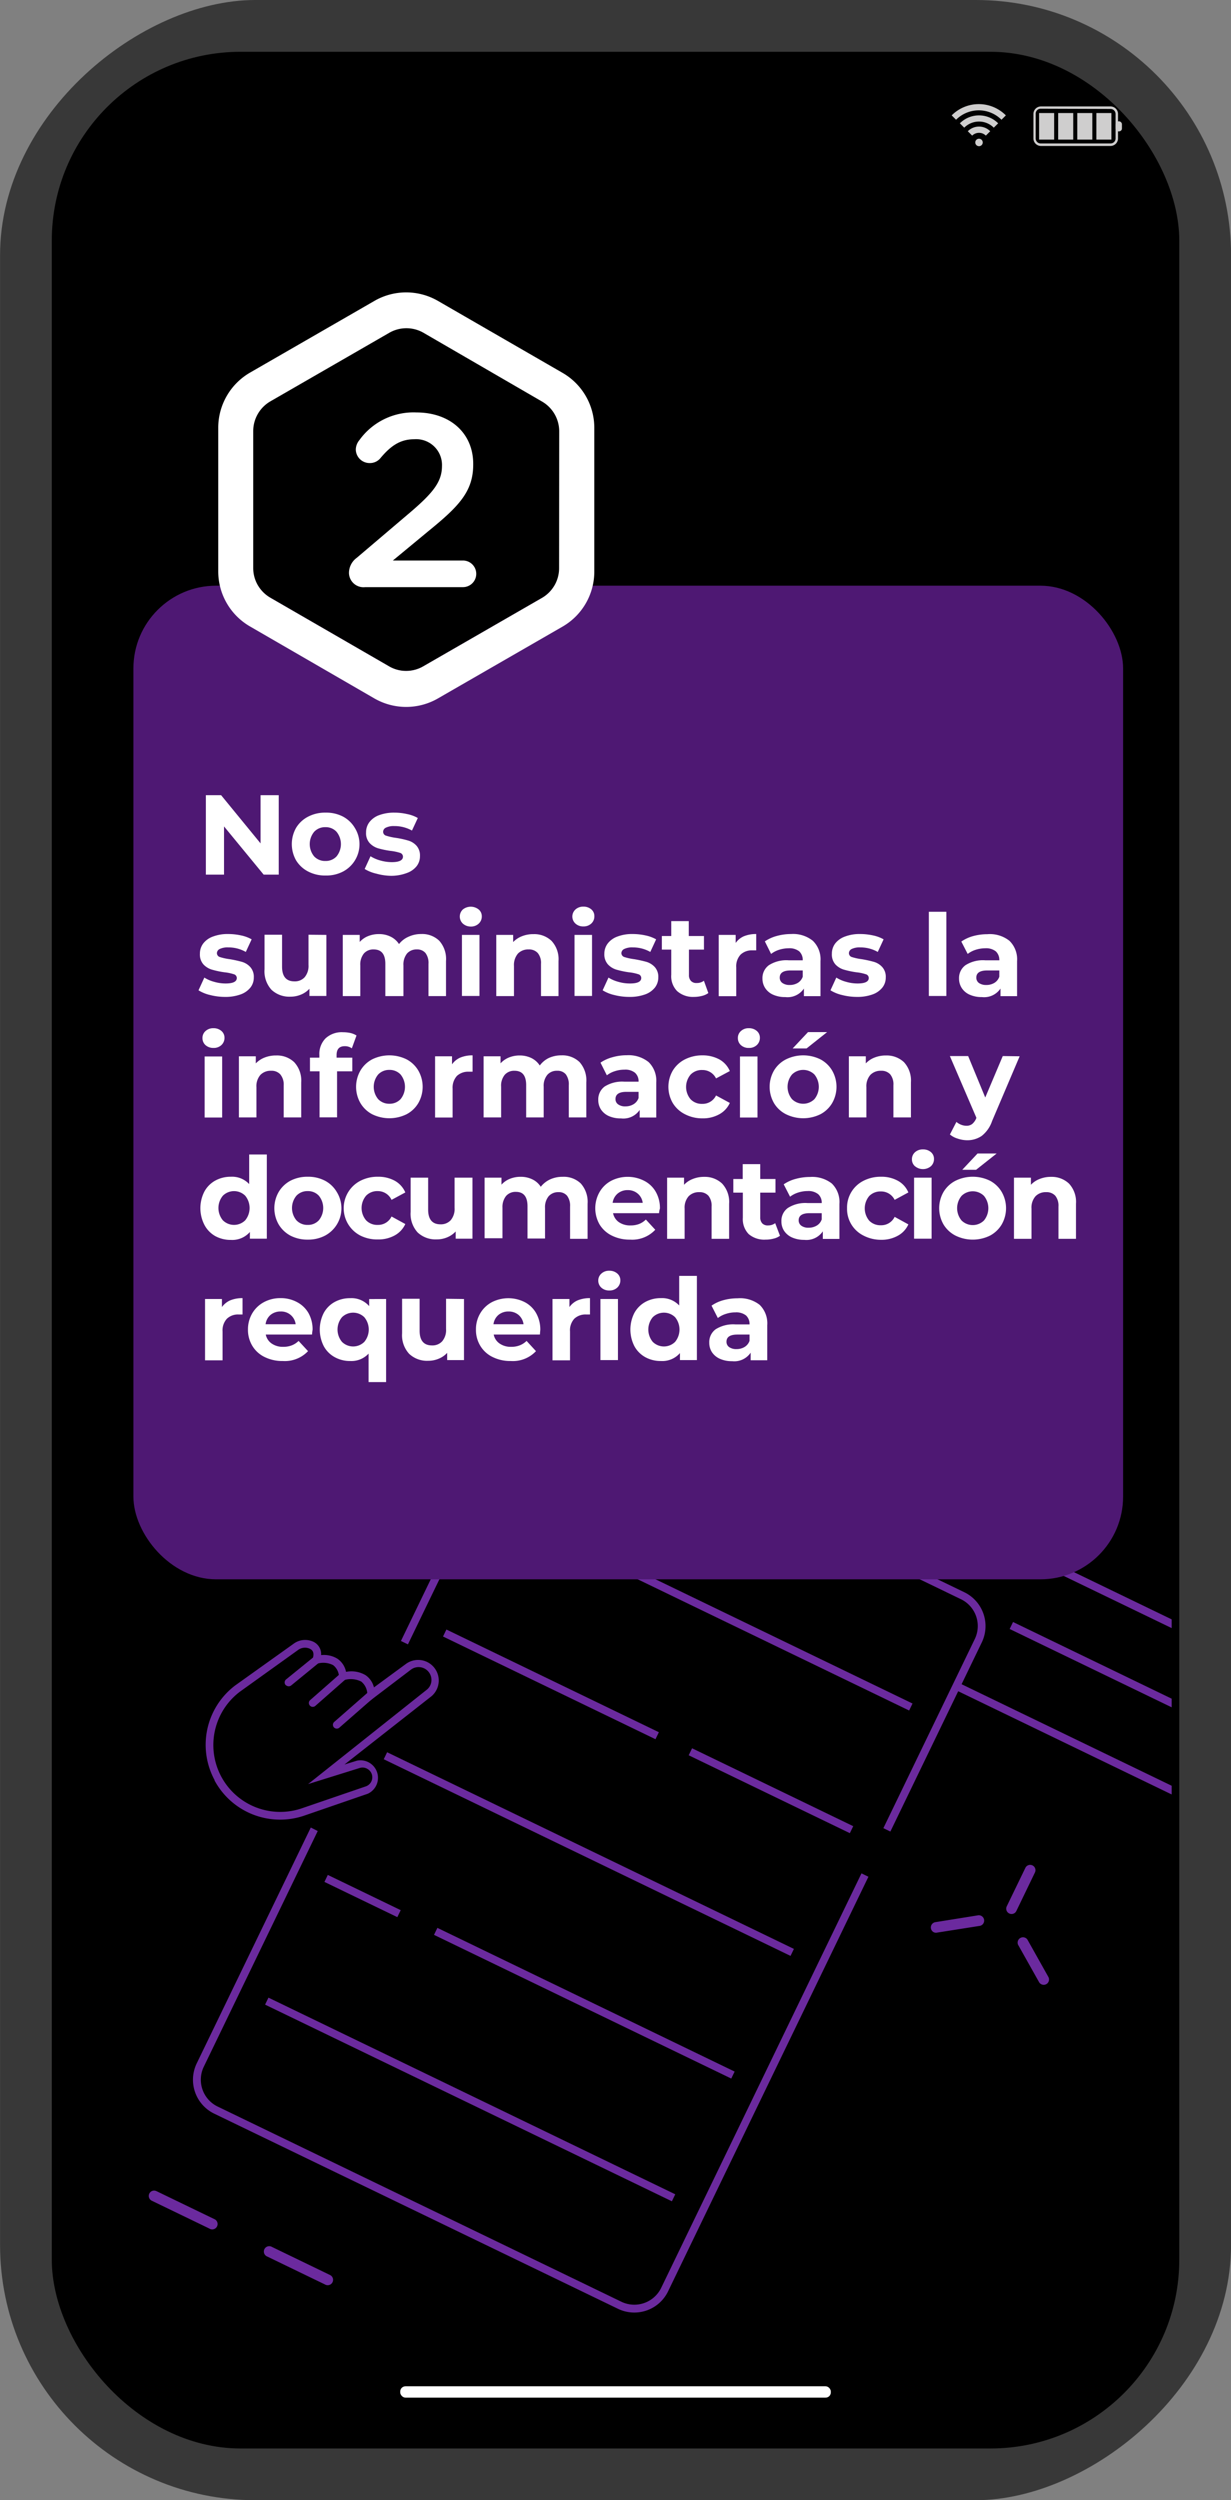<svg id="Arte" xmlns="http://www.w3.org/2000/svg" xmlns:xlink="http://www.w3.org/1999/xlink" viewBox="0 0 210.84 428.21"><rect x="0" y="0" width="210.84" height="428.21" fill="#808080" stroke="none"/><defs><style>.cls-1{fill:none;}.cls-2{fill:#383838;}.cls-3{opacity:0.9;}.cls-4{fill:#e5e4e4;}.cls-5{fill:#fff;}.cls-6{clip-path:url(#clip-path);}.cls-7{fill:#6b2a9e;}.cls-8{fill:#4e1873;}</style><clipPath id="clip-path"><rect class="cls-1" x="22.11" y="199.93" width="178.57" height="199.95"/></clipPath></defs><rect class="cls-2" x="-108.68" y="108.68" width="428.21" height="210.84" rx="43.73" transform="translate(319.53 108.68) rotate(90)"/><rect x="8.87" y="8.87" width="193.11" height="410.48" rx="32.33"/><g class="cls-3"><path class="cls-4" d="M190.2,25H178.25A1.29,1.29,0,0,1,177,23.75V19.52a1.29,1.29,0,0,1,1.29-1.29H190.2a1.29,1.29,0,0,1,1.29,1.29v4.23A1.29,1.29,0,0,1,190.2,25Zm-11.95-6.38a.85.85,0,0,0-.86.86v4.23a.85.85,0,0,0,.86.86H190.2a.86.86,0,0,0,.87-.86V19.52a.86.86,0,0,0-.87-.86Z"/><rect class="cls-4" x="191.09" y="20.78" width="1.07" height="1.72" rx="0.49"/><polygon class="cls-4" points="183.82 19.36 182.18 19.36 181.24 19.36 181.24 23.91 182.18 23.91 183.82 23.91 183.82 19.36"/><rect class="cls-4" x="177.97" y="19.36" width="2.58" height="4.55"/><polygon class="cls-4" points="190.36 19.36 189.31 19.36 187.78 19.36 187.78 23.91 189.31 23.91 190.36 23.91 190.36 19.36"/><polygon class="cls-4" points="187.09 19.36 186.93 19.36 186.03 19.36 184.51 19.36 184.51 23.91 186.03 23.91 186.93 23.91 187.09 23.91 187.09 19.36"/></g><g class="cls-3"><path class="cls-4" d="M168.32,24.4a.64.64,0,1,1-.64-.64A.64.64,0,0,1,168.32,24.4Z"/><path class="cls-4" d="M165.76,22.48l.75.75a1.66,1.66,0,0,1,1.17-.48,1.64,1.64,0,0,1,1.17.48l.75-.75a2.7,2.7,0,0,0-3.84,0Z"/><path class="cls-4" d="M164.4,21.12l.75.75a3.57,3.57,0,0,1,5.06,0l.75-.75a4.64,4.64,0,0,0-6.56,0Z"/><path class="cls-4" d="M167.68,17.83A6.55,6.55,0,0,0,163,19.76l.75.75a5.5,5.5,0,0,1,7.78,0l.75-.75A6.55,6.55,0,0,0,167.68,17.83Z"/></g><rect class="cls-5" x="68.55" y="408.7" width="73.75" height="1.94" rx="0.89"/><g class="cls-6"><path class="cls-7" d="M178.35,339.84a.87.87,0,0,1-.39-.37l-3.59-6.39a.92.92,0,0,1,1.6-.89l3.58,6.38a.91.91,0,0,1-1.2,1.27Z"/><path class="cls-7" d="M172.86,327.72a.91.91,0,0,1-.43-1.22l3.19-6.59a.91.91,0,1,1,1.64.79l-3.18,6.59A.91.91,0,0,1,172.86,327.72Z"/><path class="cls-7" d="M159.94,330.94a.92.92,0,0,1,.25-1.73l7.23-1.16a.92.92,0,1,1,.29,1.81L160.48,331A.9.9,0,0,1,159.94,330.94Z"/><path class="cls-7" d="M55.66,391.26l-9.88-4.78a.92.92,0,1,1,.8-1.65l9.88,4.78a.92.92,0,1,1-.8,1.65ZM35.89,381.7,26,376.92a.91.91,0,0,1,.79-1.65l9.89,4.78a.92.92,0,1,1-.8,1.65Z"/><path class="cls-7" d="M163,289.12l52.12,25.2A5.11,5.11,0,0,0,222,312l7.32-15.14a5.11,5.11,0,0,0-2.37-6.81l-69.84-33.76a5.1,5.1,0,0,0-6.81,2.37l-2.87,5.94,1.2.58,2.87-5.94a3.77,3.77,0,0,1,5-1.75l69.84,33.76a3.77,3.77,0,0,1,1.75,5l-7.32,15.14a3.77,3.77,0,0,1-5,1.75l-52.12-25.19Z"/><path class="cls-7" d="M68.67,281.05l1.2.58,18.75-38.79a5.1,5.1,0,0,1,6.81-2.37l69.16,33.43a5.1,5.1,0,0,1,2.37,6.81l-15.66,32.4,1.2.58,15.66-32.4a6.44,6.44,0,0,0-3-8.59L96,239.27a6.43,6.43,0,0,0-8.59,3Z"/><path class="cls-7" d="M36.68,362l69.17,33.43a6.42,6.42,0,0,0,8.58-3l34.31-71-1.19-.58-34.31,71a5.11,5.11,0,0,1-6.81,2.37L37.26,360.78A5.11,5.11,0,0,1,34.89,354l19.53-40.4L53.23,313l-19.54,40.4A6.45,6.45,0,0,0,36.68,362Z"/><rect class="cls-7" x="120.5" y="236.83" width="1.33" height="77.39" transform="translate(-179.63 264.69) rotate(-64.2)"/><rect class="cls-7" x="93.7" y="268.28" width="1.33" height="40.42" transform="translate(-206.44 247.88) rotate(-64.2)"/><rect class="cls-7" x="131.38" y="291.38" width="1.33" height="30.66" transform="translate(-201.56 292.09) rotate(-64.2)"/><rect class="cls-7" x="100.18" y="278.86" width="1.33" height="77.39" transform="translate(-228.94 270.13) rotate(-64.2)"/><rect class="cls-7" x="61.43" y="317.81" width="1.33" height="13.87" transform="translate(-257.3 239.3) rotate(-64.2)"/><rect class="cls-7" x="99.41" y="314.83" width="1.33" height="56.55" transform="translate(-252.38 283.86) rotate(-64.2)"/><rect class="cls-7" x="79.86" y="320.89" width="1.33" height="77.39" transform="translate(-278.26 275.57) rotate(-64.2)"/><rect class="cls-7" x="191.54" y="266.49" width="1.33" height="42.18" transform="translate(-150.36 335.46) rotate(-64.2)"/><path class="cls-7" d="M36.76,304.89a12.74,12.74,0,0,1,3.53-16.23l10-7.14a3.34,3.34,0,0,1,3.19-.42A2.34,2.34,0,0,1,55,283.47a4.42,4.42,0,0,1,2.78.61,3.56,3.56,0,0,1,1.49,2.26,4.75,4.75,0,0,1,3.35.57A3.57,3.57,0,0,1,64.05,289L69.5,285a3.53,3.53,0,0,1,4.42,5.5L59,302.21l2.13-.66A3,3,0,0,1,63,307.21L52,311a12.76,12.76,0,0,1-15.27-6.09Zm24.79-2.07-8.78,2.74,20.31-16.15a2.13,2.13,0,0,0,.81-1.51A2.2,2.2,0,0,0,70.33,286L63,291.57l-.09-1.27A2.84,2.84,0,0,0,61.87,288a4,4,0,0,0-2.94-.25l-.78.25-.09-.81a2.61,2.61,0,0,0-1-2,3.69,3.69,0,0,0-2.67-.27l-1.19.35.36-1.18c.36-1.18-.11-1.55-.61-1.76a2,2,0,0,0-1.91.27l-9.94,7.13a11.45,11.45,0,0,0,10.53,20l11-3.77A1.65,1.65,0,0,0,63,303l-.19-.11A1.63,1.63,0,0,0,61.55,302.82Z"/><path class="cls-7" d="M57.4,296a.66.66,0,0,0,.72-.1l5.9-5.16a.67.67,0,1,0-.87-1l-5.9,5.17a.66.66,0,0,0-.06.94A.83.83,0,0,0,57.4,296Z"/><path class="cls-7" d="M53.28,292.27a.68.68,0,0,0,.73-.1l5.15-4.53a.66.66,0,0,0-.87-1l-5.16,4.53a.66.66,0,0,0-.06.94A.65.65,0,0,0,53.28,292.27Z"/><path class="cls-7" d="M49.17,288.75a.68.68,0,0,0,.71-.09l4.72-3.86a.67.67,0,0,0,.09-.94.65.65,0,0,0-.93-.09L49,287.63a.67.67,0,0,0-.1.94A1,1,0,0,0,49.17,288.75Z"/></g><rect class="cls-8" x="22.85" y="100.31" width="169.51" height="170.18" rx="14.17"/><path d="M95.76,97.33a5.88,5.88,0,0,1-2.94,5.08L72.48,114.13a5.83,5.83,0,0,1-2.92.78h0a5.77,5.77,0,0,1-2.93-.79L46.3,102.37a5.87,5.87,0,0,1-2.93-5.08l0-23.47a5.9,5.9,0,0,1,2.94-5.08L66.67,57a5.88,5.88,0,0,1,5.87,0L92.85,68.78a5.9,5.9,0,0,1,2.93,5.09Z"/><path class="cls-5" d="M96.37,63.87,75,51.53a10.88,10.88,0,0,0-10.86,0L42.82,63.82a10.92,10.92,0,0,0-5.44,9.4l0,24.65a10.89,10.89,0,0,0,5.42,9.41l21.34,12.35a10.91,10.91,0,0,0,10.85,0l21.36-12.31a10.88,10.88,0,0,0,5.44-9.4l0-24.65A10.87,10.87,0,0,0,96.37,63.87Zm-.61,33.46a5.88,5.88,0,0,1-2.94,5.08L72.48,114.13a5.83,5.83,0,0,1-2.92.78h0a5.77,5.77,0,0,1-2.93-.79L46.3,102.37a5.87,5.87,0,0,1-2.93-5.08l0-23.47a5.9,5.9,0,0,1,2.94-5.08L66.67,57a5.88,5.88,0,0,1,5.87,0L92.85,68.78a5.9,5.9,0,0,1,2.93,5.09Z"/><path class="cls-5" d="M61.1,95.54l9.07-7.71c4-3.41,5.52-5.3,5.53-8a4.42,4.42,0,0,0-4.76-4.6c-2.36,0-4,1.09-5.82,3.28a2.32,2.32,0,0,1-1.82.8A2.36,2.36,0,0,1,60.94,77a2.58,2.58,0,0,1,.6-1.6,11.41,11.41,0,0,1,9.78-4.76c5.78,0,9.74,3.56,9.73,8.83v.08c0,4.64-2.45,7.16-7.68,11.42L67.29,96h12a2.28,2.28,0,0,1,0,4.56l-16.74,0a2.49,2.49,0,0,1-2.78-2.45A3.22,3.22,0,0,1,61.1,95.54Z"/><path class="cls-5" d="M47.74,136.19V149.8H45.16l-6.79-8.26v8.26H35.26V136.19h2.61l6.76,8.26v-8.26Z"/><path class="cls-5" d="M52.77,149.26a5.2,5.2,0,0,1-2.06-1.91,5.66,5.66,0,0,1,0-5.56,5.16,5.16,0,0,1,2.06-1.92,6.24,6.24,0,0,1,3-.69,6.18,6.18,0,0,1,3,.69,5.2,5.2,0,0,1,2,1.92,5.29,5.29,0,0,1-2,7.47,6.18,6.18,0,0,1-3,.69A6.24,6.24,0,0,1,52.77,149.26Zm4.87-2.58a3.34,3.34,0,0,0,0-4.22,2.48,2.48,0,0,0-1.91-.79,2.52,2.52,0,0,0-1.92.79,3.31,3.31,0,0,0,0,4.22,2.55,2.55,0,0,0,1.92.78A2.51,2.51,0,0,0,57.64,146.68Z"/><path class="cls-5" d="M64.46,149.63a6.61,6.61,0,0,1-2-.8l1-2.18a6.28,6.28,0,0,0,1.69.73,7.4,7.4,0,0,0,1.94.28c1.29,0,1.93-.32,1.93-.95a.69.69,0,0,0-.53-.65,8.47,8.47,0,0,0-1.61-.33,15.47,15.47,0,0,1-2.12-.44,3.29,3.29,0,0,1-1.45-.9,2.5,2.5,0,0,1-.61-1.82,2.85,2.85,0,0,1,.57-1.76,3.67,3.67,0,0,1,1.67-1.2,7.3,7.3,0,0,1,2.6-.43,9.79,9.79,0,0,1,2.21.25,6,6,0,0,1,1.81.67l-1,2.15a6.1,6.1,0,0,0-3-.77,3.08,3.08,0,0,0-1.46.27.79.79,0,0,0-.48.7.69.69,0,0,0,.52.68,9.62,9.62,0,0,0,1.67.37,15.59,15.59,0,0,1,2.1.46,3.07,3.07,0,0,1,1.42.88,2.52,2.52,0,0,1,.6,1.79,2.76,2.76,0,0,1-.58,1.73,3.72,3.72,0,0,1-1.7,1.17A7.56,7.56,0,0,1,67,150,9.9,9.9,0,0,1,64.46,149.63Z"/><path class="cls-5" d="M36,170.42a6.6,6.6,0,0,1-2-.81l1-2.18a6,6,0,0,0,1.69.73,7,7,0,0,0,1.94.28c1.29,0,1.93-.31,1.93-.95a.68.68,0,0,0-.53-.64,7.75,7.75,0,0,0-1.61-.33,15.31,15.31,0,0,1-2.12-.45,3.27,3.27,0,0,1-1.45-.89,2.55,2.55,0,0,1-.61-1.83,2.87,2.87,0,0,1,.57-1.76,3.65,3.65,0,0,1,1.67-1.19,7.08,7.08,0,0,1,2.6-.43,10.39,10.39,0,0,1,2.21.24,6.23,6.23,0,0,1,1.81.67l-1,2.16a6,6,0,0,0-3-.78,3.08,3.08,0,0,0-1.46.27.83.83,0,0,0-.49.7.71.71,0,0,0,.53.69,9.82,9.82,0,0,0,1.67.36,19.47,19.47,0,0,1,2.1.46,3.09,3.09,0,0,1,1.42.89,2.49,2.49,0,0,1,.6,1.78,2.74,2.74,0,0,1-.58,1.73,3.74,3.74,0,0,1-1.7,1.18,7.58,7.58,0,0,1-2.66.42A10.34,10.34,0,0,1,36,170.42Z"/><path class="cls-5" d="M55.9,160.12v10.46H53v-1.24a4,4,0,0,1-1.44,1,4.53,4.53,0,0,1-1.81.36,4.44,4.44,0,0,1-3.26-1.19A4.7,4.7,0,0,1,45.31,166v-5.91h3v5.47c0,1.68.71,2.52,2.12,2.52a2.25,2.25,0,0,0,1.75-.71,3,3,0,0,0,.66-2.1v-5.18Z"/><path class="cls-5" d="M75.24,161.13a4.7,4.7,0,0,1,1.15,3.47v6h-3v-5.52a2.82,2.82,0,0,0-.51-1.85,1.83,1.83,0,0,0-1.47-.62,2.16,2.16,0,0,0-1.69.69,3,3,0,0,0-.62,2.05v5.25H66v-5.52c0-1.64-.66-2.47-2-2.47a2.13,2.13,0,0,0-1.67.69,3,3,0,0,0-.62,2.05v5.25h-3V160.12h2.9v1.21a3.84,3.84,0,0,1,1.43-1,4.85,4.85,0,0,1,1.86-.35,4.41,4.41,0,0,1,2,.44,3.6,3.6,0,0,1,1.44,1.27A4.21,4.21,0,0,1,70,160.42a5.08,5.08,0,0,1,2.15-.45A4.18,4.18,0,0,1,75.24,161.13Z"/><path class="cls-5" d="M79.27,158.18a1.66,1.66,0,0,1,0-2.41,2.17,2.17,0,0,1,2.72,0,1.5,1.5,0,0,1,.53,1.17,1.65,1.65,0,0,1-.53,1.25,1.9,1.9,0,0,1-1.36.5A2,2,0,0,1,79.27,158.18Zm-.15,1.94h3v10.46h-3Z"/><path class="cls-5" d="M94.46,161.14a4.6,4.6,0,0,1,1.2,3.46v6h-3v-5.52a2.66,2.66,0,0,0-.55-1.85,2,2,0,0,0-1.57-.62,2.43,2.43,0,0,0-1.83.71,3,3,0,0,0-.68,2.11v5.17H85V160.12h2.89v1.23a4.16,4.16,0,0,1,1.5-1,5.23,5.23,0,0,1,2-.36A4.27,4.27,0,0,1,94.46,161.14Z"/><path class="cls-5" d="M98.56,158.18a1.63,1.63,0,0,1,0-2.41,1.94,1.94,0,0,1,1.36-.49,2,2,0,0,1,1.36.47,1.49,1.49,0,0,1,.52,1.17,1.65,1.65,0,0,1-.52,1.25,1.92,1.92,0,0,1-1.36.5A1.94,1.94,0,0,1,98.56,158.18Zm-.16,1.94h3v10.46h-3Z"/><path class="cls-5" d="M105.22,170.42a6.6,6.6,0,0,1-2-.81l1-2.18a6.11,6.11,0,0,0,1.69.73,7,7,0,0,0,2,.28c1.28,0,1.92-.31,1.92-.95a.67.67,0,0,0-.52-.64,7.73,7.73,0,0,0-1.62-.33,15.64,15.64,0,0,1-2.12-.45,3.24,3.24,0,0,1-1.44-.89,2.55,2.55,0,0,1-.62-1.83,2.88,2.88,0,0,1,.58-1.76,3.65,3.65,0,0,1,1.67-1.19,7,7,0,0,1,2.6-.43,10.29,10.29,0,0,1,2.2.24,6.3,6.3,0,0,1,1.82.67l-1,2.16a6,6,0,0,0-3-.78,3.08,3.08,0,0,0-1.46.27.81.81,0,0,0-.49.7.71.71,0,0,0,.53.69,9.6,9.6,0,0,0,1.67.36,20.63,20.63,0,0,1,2.1.46,3.2,3.2,0,0,1,1.42.89,2.49,2.49,0,0,1,.6,1.78,2.8,2.8,0,0,1-.58,1.73,3.74,3.74,0,0,1-1.7,1.18,7.62,7.62,0,0,1-2.66.42A10.36,10.36,0,0,1,105.22,170.42Z"/><path class="cls-5" d="M121.32,170.08a3.09,3.09,0,0,1-1.1.49,5.53,5.53,0,0,1-1.37.17,4.07,4.07,0,0,1-2.88-1,3.62,3.62,0,0,1-1-2.8v-4.3h-1.61v-2.33h1.61v-2.55h3v2.55h2.6v2.33H118V167a1.41,1.41,0,0,0,.34,1,1.24,1.24,0,0,0,1,.36,1.92,1.92,0,0,0,1.22-.39Z"/><path class="cls-5" d="M127.39,160.36a5.47,5.47,0,0,1,2.13-.39v2.8c-.33,0-.56,0-.68,0a2.75,2.75,0,0,0-2,.73,2.94,2.94,0,0,0-.74,2.19v4.93h-3V160.12h2.9v1.38A3.4,3.4,0,0,1,127.39,160.36Z"/><path class="cls-5" d="M139.22,161.13a4.41,4.41,0,0,1,1.31,3.48v6h-2.84v-1.3a3.38,3.38,0,0,1-3.19,1.46,5,5,0,0,1-2.09-.41,3.09,3.09,0,0,1-1.35-1.13,2.93,2.93,0,0,1-.47-1.63,2.72,2.72,0,0,1,1.1-2.29,5.56,5.56,0,0,1,3.39-.84h2.41a2,2,0,0,0-.6-1.53,2.68,2.68,0,0,0-1.81-.53,5.45,5.45,0,0,0-1.64.26,4.43,4.43,0,0,0-1.37.71L131,161.23a6.67,6.67,0,0,1,2.05-.93,9.24,9.24,0,0,1,2.46-.33A5.38,5.38,0,0,1,139.22,161.13Zm-2.58,7.21a2,2,0,0,0,.85-1.06v-1.07h-2.08c-1.24,0-1.86.41-1.86,1.22a1.09,1.09,0,0,0,.46.93,2.09,2.09,0,0,0,1.25.34A2.63,2.63,0,0,0,136.64,168.34Z"/><path class="cls-5" d="M144.24,170.42a6.6,6.6,0,0,1-2-.81l1-2.18a6,6,0,0,0,1.69.73,7,7,0,0,0,1.94.28c1.29,0,1.93-.31,1.93-.95a.68.68,0,0,0-.53-.64,7.6,7.6,0,0,0-1.61-.33,15.31,15.31,0,0,1-2.12-.45,3.27,3.27,0,0,1-1.45-.89,2.55,2.55,0,0,1-.61-1.83,2.87,2.87,0,0,1,.57-1.76,3.69,3.69,0,0,1,1.68-1.19,7,7,0,0,1,2.59-.43,10.39,10.39,0,0,1,2.21.24,6.23,6.23,0,0,1,1.81.67l-1,2.16a6,6,0,0,0-3-.78,3.11,3.11,0,0,0-1.46.27.82.82,0,0,0-.48.7.7.7,0,0,0,.52.69,9.82,9.82,0,0,0,1.67.36,19.47,19.47,0,0,1,2.1.46,3.09,3.09,0,0,1,1.42.89,2.49,2.49,0,0,1,.6,1.78,2.74,2.74,0,0,1-.58,1.73,3.74,3.74,0,0,1-1.7,1.18,7.56,7.56,0,0,1-2.65.42A10.36,10.36,0,0,1,144.24,170.42Z"/><path class="cls-5" d="M159.09,156.16h3v14.42h-3Z"/><path class="cls-5" d="M172.89,161.13a4.41,4.41,0,0,1,1.31,3.48v6h-2.84v-1.3a3.39,3.39,0,0,1-3.19,1.46,5,5,0,0,1-2.09-.41,3.09,3.09,0,0,1-1.35-1.13,2.93,2.93,0,0,1-.47-1.63,2.72,2.72,0,0,1,1.1-2.29,5.56,5.56,0,0,1,3.39-.84h2.41a2,2,0,0,0-.6-1.53,2.68,2.68,0,0,0-1.81-.53,5.45,5.45,0,0,0-1.64.26,4.43,4.43,0,0,0-1.37.71l-1.09-2.12a6.67,6.67,0,0,1,2-.93,9.24,9.24,0,0,1,2.46-.33A5.38,5.38,0,0,1,172.89,161.13Zm-2.58,7.21a2,2,0,0,0,.85-1.06v-1.07h-2.08c-1.24,0-1.86.41-1.86,1.22a1.11,1.11,0,0,0,.45.93,2.14,2.14,0,0,0,1.26.34A2.63,2.63,0,0,0,170.31,168.34Z"/><path class="cls-5" d="M35.2,179a1.59,1.59,0,0,1-.52-1.21,1.55,1.55,0,0,1,.52-1.2,1.91,1.91,0,0,1,1.36-.49,2,2,0,0,1,1.36.47,1.5,1.5,0,0,1,.53,1.16,1.66,1.66,0,0,1-.53,1.26,1.89,1.89,0,0,1-1.36.49A2,2,0,0,1,35.2,179Zm-.15,1.94h3v10.46h-3Z"/><path class="cls-5" d="M50.39,181.92a4.62,4.62,0,0,1,1.2,3.46v6h-3v-5.52A2.7,2.7,0,0,0,48,184a2,2,0,0,0-1.57-.61,2.42,2.42,0,0,0-1.83.71,2.94,2.94,0,0,0-.68,2.11v5.17h-3V180.91h2.89v1.22a4.16,4.16,0,0,1,1.5-1,5.23,5.23,0,0,1,2-.36A4.27,4.27,0,0,1,50.39,181.92Z"/><path class="cls-5" d="M57.65,181.14h2.69v2.34H57.73v7.89h-3v-7.89H53.09v-2.34H54.7v-.46a3.79,3.79,0,0,1,1.06-2.84,4.06,4.06,0,0,1,3-1.05,6,6,0,0,1,1.3.14,3.4,3.4,0,0,1,1,.42l-.8,2.2a2,2,0,0,0-1.22-.37c-.93,0-1.39.51-1.39,1.52Z"/><path class="cls-5" d="M63.73,190.83a5.11,5.11,0,0,1-2-1.91,5.59,5.59,0,0,1,0-5.56,5.13,5.13,0,0,1,2-1.92,6.69,6.69,0,0,1,5.92,0,5.1,5.1,0,0,1,2,1.92,5.59,5.59,0,0,1,0,5.56,5.08,5.08,0,0,1-2,1.91,6.69,6.69,0,0,1-5.92,0Zm4.88-2.58a3.34,3.34,0,0,0,0-4.22,2.56,2.56,0,0,0-1.92-.79,2.59,2.59,0,0,0-1.92.79,3.31,3.31,0,0,0,0,4.22,2.59,2.59,0,0,0,1.92.79A2.56,2.56,0,0,0,68.61,188.25Z"/><path class="cls-5" d="M78.82,181.14a5.38,5.38,0,0,1,2.12-.39v2.8l-.68,0a2.82,2.82,0,0,0-2,.72,3,3,0,0,0-.74,2.19v4.94h-3V180.91h2.9v1.38A3.39,3.39,0,0,1,78.82,181.14Z"/><path class="cls-5" d="M99.27,181.91a4.72,4.72,0,0,1,1.15,3.47v6h-3v-5.52a2.87,2.87,0,0,0-.51-1.86,1.82,1.82,0,0,0-1.47-.61,2.14,2.14,0,0,0-1.69.69,2.94,2.94,0,0,0-.63,2.05v5.25h-3v-5.52c0-1.65-.66-2.47-2-2.47a2.13,2.13,0,0,0-1.67.69,2.94,2.94,0,0,0-.62,2.05v5.25h-3V180.91h2.9v1.21a3.9,3.9,0,0,1,1.43-1,4.84,4.84,0,0,1,1.85-.35,4.56,4.56,0,0,1,2,.44,3.62,3.62,0,0,1,1.44,1.28A4.16,4.16,0,0,1,94,181.2a5.08,5.08,0,0,1,2.15-.45A4.22,4.22,0,0,1,99.27,181.91Z"/><path class="cls-5" d="M111.1,181.91a4.46,4.46,0,0,1,1.3,3.49v6h-2.84v-1.3a3.38,3.38,0,0,1-3.19,1.45,5,5,0,0,1-2.09-.4,3.16,3.16,0,0,1-1.35-1.13,2.93,2.93,0,0,1-.46-1.63,2.73,2.73,0,0,1,1.09-2.3,5.62,5.62,0,0,1,3.4-.83h2.41a1.94,1.94,0,0,0-.61-1.53,2.62,2.62,0,0,0-1.8-.53,5.17,5.17,0,0,0-1.65.26,4.23,4.23,0,0,0-1.37.71L102.85,182a6.67,6.67,0,0,1,2.05-.93,8.85,8.85,0,0,1,2.46-.34A5.47,5.47,0,0,1,111.1,181.91Zm-2.59,7.21a2,2,0,0,0,.86-1.06V187h-2.08c-1.25,0-1.87.41-1.87,1.23a1.06,1.06,0,0,0,.46.92,2,2,0,0,0,1.25.34A2.63,2.63,0,0,0,108.51,189.12Z"/><path class="cls-5" d="M117.31,190.83a5.12,5.12,0,0,1-2.08-1.91,5.53,5.53,0,0,1,0-5.56,5.15,5.15,0,0,1,2.08-1.92,6.53,6.53,0,0,1,3-.69,6,6,0,0,1,2.89.69,4.13,4.13,0,0,1,1.8,2l-2.36,1.26a2.57,2.57,0,0,0-2.35-1.44,2.65,2.65,0,0,0-2,.78,3.27,3.27,0,0,0,0,4.24,2.65,2.65,0,0,0,2,.78,2.54,2.54,0,0,0,2.35-1.44l2.36,1.28a4.17,4.17,0,0,1-1.8,1.94,5.75,5.75,0,0,1-2.89.7A6.41,6.41,0,0,1,117.31,190.83Z"/><path class="cls-5" d="M126.9,179a1.59,1.59,0,0,1-.52-1.21,1.55,1.55,0,0,1,.52-1.2,1.89,1.89,0,0,1,1.36-.49,2,2,0,0,1,1.36.47,1.5,1.5,0,0,1,.53,1.16,1.66,1.66,0,0,1-.53,1.26,1.89,1.89,0,0,1-1.36.49A1.93,1.93,0,0,1,126.9,179Zm-.16,1.94h3v10.46h-3Z"/><path class="cls-5" d="M134.61,190.83a5,5,0,0,1-2.05-1.91,5.59,5.59,0,0,1,0-5.56,5.07,5.07,0,0,1,2.05-1.92,6.69,6.69,0,0,1,5.92,0,5.1,5.1,0,0,1,2,1.92,5.59,5.59,0,0,1,0,5.56,5.08,5.08,0,0,1-2,1.91,6.69,6.69,0,0,1-5.92,0Zm4.88-2.58a3.34,3.34,0,0,0,0-4.22,2.73,2.73,0,0,0-3.84,0,3.31,3.31,0,0,0,0,4.22,2.73,2.73,0,0,0,3.84,0Zm-1.1-11.48h3.27l-3.52,2.8h-2.38Z"/><path class="cls-5" d="M154.83,181.92a4.65,4.65,0,0,1,1.19,3.46v6h-3v-5.52a2.7,2.7,0,0,0-.55-1.86,2,2,0,0,0-1.57-.61,2.43,2.43,0,0,0-1.83.71,2.94,2.94,0,0,0-.68,2.11v5.17h-3V180.91h2.9v1.22a4,4,0,0,1,1.49-1,5.23,5.23,0,0,1,2-.36A4.31,4.31,0,0,1,154.83,181.92Z"/><path class="cls-5" d="M174.64,180.91,169.92,192a5.47,5.47,0,0,1-1.78,2.55,4.38,4.38,0,0,1-2.55.74A5.28,5.28,0,0,1,164,195a3.58,3.58,0,0,1-1.3-.7l1.11-2.15a2.79,2.79,0,0,0,.8.48,2.5,2.5,0,0,0,.91.18,1.56,1.56,0,0,0,1-.31,2.54,2.54,0,0,0,.7-1l0-.09-4.53-10.54h3.13l2.93,7.1,3-7.1Z"/><path class="cls-5" d="M45.7,197.73v14.42H42.8V211a4,4,0,0,1-3.26,1.36,5.46,5.46,0,0,1-2.68-.66A4.72,4.72,0,0,1,35,209.76a6.25,6.25,0,0,1,0-5.67,4.72,4.72,0,0,1,1.87-1.89,5.46,5.46,0,0,1,2.68-.66,4,4,0,0,1,3.13,1.26v-5.07ZM42,209a3.33,3.33,0,0,0,0-4.21,2.72,2.72,0,0,0-3.83,0,3.3,3.3,0,0,0,0,4.21A2.72,2.72,0,0,0,42,209Z"/><path class="cls-5" d="M49.73,211.62a5.24,5.24,0,0,1-2-1.91,5.59,5.59,0,0,1,0-5.56,5.2,5.2,0,0,1,2-1.92,6.31,6.31,0,0,1,3-.69,6.2,6.2,0,0,1,2.95.69,5.1,5.1,0,0,1,2,1.92,5.3,5.3,0,0,1-2,7.47,6.2,6.2,0,0,1-2.95.69A6.31,6.31,0,0,1,49.73,211.62ZM54.61,209a3.33,3.33,0,0,0,0-4.21A2.5,2.5,0,0,0,52.7,204a2.56,2.56,0,0,0-1.93.79,3.3,3.3,0,0,0,0,4.21,2.56,2.56,0,0,0,1.93.79A2.5,2.5,0,0,0,54.61,209Z"/><path class="cls-5" d="M61.73,211.62a5.28,5.28,0,0,1,0-9.39,6.41,6.41,0,0,1,3-.69,5.86,5.86,0,0,1,2.89.69,4.15,4.15,0,0,1,1.8,2l-2.36,1.27A2.57,2.57,0,0,0,64.71,204a2.65,2.65,0,0,0-2,.78,3.26,3.26,0,0,0,0,4.23,2.65,2.65,0,0,0,2,.78,2.54,2.54,0,0,0,2.35-1.44l2.36,1.29a4.22,4.22,0,0,1-1.8,1.94,5.75,5.75,0,0,1-2.89.7A6.41,6.41,0,0,1,61.73,211.62Z"/><path class="cls-5" d="M80.92,201.7v10.45H78.05v-1.24a4.12,4.12,0,0,1-1.44,1,4.53,4.53,0,0,1-1.81.36,4.49,4.49,0,0,1-3.27-1.19,4.73,4.73,0,0,1-1.2-3.51V201.7h3v5.46c0,1.68.71,2.53,2.12,2.53a2.28,2.28,0,0,0,1.75-.71,3,3,0,0,0,.66-2.11V201.7Z"/><path class="cls-5" d="M99.48,202.7a4.72,4.72,0,0,1,1.16,3.47v6h-3v-5.52a2.84,2.84,0,0,0-.51-1.85,1.82,1.82,0,0,0-1.47-.62,2.16,2.16,0,0,0-1.69.7,2.94,2.94,0,0,0-.62,2v5.24h-3v-5.52c0-1.64-.66-2.47-2-2.47a2.14,2.14,0,0,0-1.67.7,3,3,0,0,0-.62,2v5.24H83V201.7h2.89v1.2a3.84,3.84,0,0,1,1.43-1,4.85,4.85,0,0,1,1.86-.35,4.52,4.52,0,0,1,2,.44,3.53,3.53,0,0,1,1.44,1.27A4.39,4.39,0,0,1,94.21,202a5.11,5.11,0,0,1,2.15-.45A4.22,4.22,0,0,1,99.48,202.7Z"/><path class="cls-5" d="M112.88,207.78H105a2.47,2.47,0,0,0,1,1.54,3.39,3.39,0,0,0,2,.56,4,4,0,0,0,1.44-.24,3.48,3.48,0,0,0,1.18-.77l1.61,1.75a5.4,5.4,0,0,1-4.31,1.69,6.81,6.81,0,0,1-3.13-.69,5.06,5.06,0,0,1-2.1-1.91,5.61,5.61,0,0,1,0-5.55,5,5,0,0,1,2-1.93,6.21,6.21,0,0,1,5.63,0,4.76,4.76,0,0,1,2,1.9,5.57,5.57,0,0,1,.71,2.86S112.92,207.28,112.88,207.78Zm-7.09-3.36a2.5,2.5,0,0,0-.86,1.59h5.15a2.45,2.45,0,0,0-.85-1.58,2.55,2.55,0,0,0-1.71-.6A2.59,2.59,0,0,0,105.79,204.42Z"/><path class="cls-5" d="M123.68,202.71a4.6,4.6,0,0,1,1.2,3.46v6h-3v-5.52a2.72,2.72,0,0,0-.54-1.85,2,2,0,0,0-1.57-.62,2.42,2.42,0,0,0-1.83.71,2.93,2.93,0,0,0-.68,2.11v5.17h-3V201.7h2.9v1.22a4,4,0,0,1,1.5-1,5.18,5.18,0,0,1,2-.36A4.3,4.3,0,0,1,123.68,202.71Z"/><path class="cls-5" d="M133.59,211.65a3,3,0,0,1-1.1.49,5.14,5.14,0,0,1-1.37.17,4.09,4.09,0,0,1-2.89-.95,3.66,3.66,0,0,1-1-2.8v-4.3H125.6v-2.33h1.61v-2.55h3v2.55h2.61v2.33h-2.61v4.26a1.46,1.46,0,0,0,.34,1,1.28,1.28,0,0,0,1,.36,2,2,0,0,0,1.22-.39Z"/><path class="cls-5" d="M142.47,202.7a4.41,4.41,0,0,1,1.3,3.49v6h-2.84v-1.3a3.38,3.38,0,0,1-3.18,1.46,5,5,0,0,1-2.09-.41,3.18,3.18,0,0,1-1.36-1.13,2.9,2.9,0,0,1-.46-1.63,2.69,2.69,0,0,1,1.1-2.29,5.56,5.56,0,0,1,3.39-.84h2.41a1.92,1.92,0,0,0-.6-1.52,2.65,2.65,0,0,0-1.81-.54,5.36,5.36,0,0,0-1.64.26,4.53,4.53,0,0,0-1.37.71l-1.09-2.12a6.56,6.56,0,0,1,2.05-.93,9.18,9.18,0,0,1,2.46-.33A5.45,5.45,0,0,1,142.47,202.7Zm-2.59,7.21a1.94,1.94,0,0,0,.86-1.06v-1.07h-2.08c-1.24,0-1.87.41-1.87,1.23a1.11,1.11,0,0,0,.46.92,2,2,0,0,0,1.25.34A2.63,2.63,0,0,0,139.88,209.91Z"/><path class="cls-5" d="M147.9,211.62a5.09,5.09,0,0,1-2.82-4.69,5.12,5.12,0,0,1,2.82-4.7,6.45,6.45,0,0,1,3-.69,5.79,5.79,0,0,1,2.88.69,4.05,4.05,0,0,1,1.8,2l-2.35,1.27a2.57,2.57,0,0,0-2.35-1.44,2.68,2.68,0,0,0-2,.78,3.29,3.29,0,0,0,0,4.23,2.68,2.68,0,0,0,2,.78,2.54,2.54,0,0,0,2.35-1.44l2.35,1.29a4.12,4.12,0,0,1-1.8,1.94,5.69,5.69,0,0,1-2.88.7A6.45,6.45,0,0,1,147.9,211.62Z"/><path class="cls-5" d="M156.72,199.75a1.56,1.56,0,0,1-.53-1.2,1.6,1.6,0,0,1,.53-1.21,1.93,1.93,0,0,1,1.36-.48,2,2,0,0,1,1.36.46,1.5,1.5,0,0,1,.53,1.17,1.65,1.65,0,0,1-.53,1.25,2.12,2.12,0,0,1-2.72,0Zm-.16,1.95h3v10.45h-3Z"/><path class="cls-5" d="M163.65,211.62a5.11,5.11,0,0,1-2.05-1.91,5.59,5.59,0,0,1,0-5.56,5.07,5.07,0,0,1,2.05-1.92,6.69,6.69,0,0,1,5.92,0,5.1,5.1,0,0,1,2,1.92,5.59,5.59,0,0,1,0,5.56,5.15,5.15,0,0,1-2,1.91,6.69,6.69,0,0,1-5.92,0Zm4.88-2.59a3.33,3.33,0,0,0,0-4.21,2.73,2.73,0,0,0-3.84,0,3.3,3.3,0,0,0,0,4.21,2.73,2.73,0,0,0,3.84,0Zm-1.1-11.47h3.27l-3.52,2.79h-2.37Z"/><path class="cls-5" d="M183.09,202.71a4.6,4.6,0,0,1,1.2,3.46v6h-3v-5.52a2.72,2.72,0,0,0-.54-1.85,2,2,0,0,0-1.58-.62,2.41,2.41,0,0,0-1.82.71,2.93,2.93,0,0,0-.68,2.11v5.17h-3V201.7h2.9v1.22a4,4,0,0,1,1.5-1,5.18,5.18,0,0,1,2-.36A4.3,4.3,0,0,1,183.09,202.71Z"/><path class="cls-5" d="M39.41,222.72a5.47,5.47,0,0,1,2.13-.39v2.8c-.34,0-.56,0-.68,0a2.75,2.75,0,0,0-2,.73,2.93,2.93,0,0,0-.74,2.18v4.94h-3V222.48h2.89v1.38A3.49,3.49,0,0,1,39.41,222.72Z"/><path class="cls-5" d="M53.44,228.57H45.52a2.44,2.44,0,0,0,1,1.53,3.31,3.31,0,0,0,2,.57,3.87,3.87,0,0,0,1.45-.25,3.41,3.41,0,0,0,1.17-.76l1.62,1.75a5.47,5.47,0,0,1-4.32,1.69,6.83,6.83,0,0,1-3.13-.69,5,5,0,0,1-2.1-1.92,5.28,5.28,0,0,1-.74-2.78,5.4,5.4,0,0,1,.73-2.77,5.13,5.13,0,0,1,2-1.92,5.89,5.89,0,0,1,2.85-.69,5.82,5.82,0,0,1,2.78.66,4.88,4.88,0,0,1,2,1.89,5.71,5.71,0,0,1,.71,2.87S53.48,228.06,53.44,228.57Zm-7.1-3.37a2.49,2.49,0,0,0-.85,1.6h5.15a2.49,2.49,0,0,0-2.57-2.18A2.66,2.66,0,0,0,46.34,225.2Z"/><path class="cls-5" d="M66.13,222.48v14.23h-3v-4.88A4,4,0,0,1,60,233.1a5.39,5.39,0,0,1-2.67-.66,4.69,4.69,0,0,1-1.88-1.89,6.27,6.27,0,0,1,0-5.68A4.72,4.72,0,0,1,57.3,223a5.39,5.39,0,0,1,2.67-.66,4,4,0,0,1,3.26,1.36v-1.21Zm-3.73,7.34a3.31,3.31,0,0,0,0-4.22,2.74,2.74,0,0,0-3.83,0,3.31,3.31,0,0,0,0,4.22,2.72,2.72,0,0,0,3.83,0Z"/><path class="cls-5" d="M79.47,222.48v10.46H76.59V231.7a4,4,0,0,1-1.44,1,4.53,4.53,0,0,1-1.81.36,4.44,4.44,0,0,1-3.26-1.19,4.7,4.7,0,0,1-1.21-3.52v-5.91h3v5.46c0,1.69.71,2.53,2.12,2.53a2.25,2.25,0,0,0,1.75-.71,3,3,0,0,0,.66-2.11v-5.17Z"/><path class="cls-5" d="M92.47,228.57H84.56a2.43,2.43,0,0,0,1,1.53,3.31,3.31,0,0,0,2,.57,3.83,3.83,0,0,0,1.45-.25,3.45,3.45,0,0,0,1.18-.76l1.61,1.75a5.43,5.43,0,0,1-4.31,1.69,6.81,6.81,0,0,1-3.13-.69,5,5,0,0,1-2.1-1.92,5.19,5.19,0,0,1-.74-2.78,5.31,5.31,0,0,1,.73-2.77,5.06,5.06,0,0,1,2-1.92,6.21,6.21,0,0,1,5.63,0,4.79,4.79,0,0,1,1.95,1.89,5.71,5.71,0,0,1,.71,2.87S92.51,228.06,92.47,228.57Zm-7.09-3.37a2.5,2.5,0,0,0-.86,1.6h5.15a2.54,2.54,0,0,0-.85-1.59,2.59,2.59,0,0,0-1.71-.59A2.64,2.64,0,0,0,85.38,225.2Z"/><path class="cls-5" d="M98.92,222.72a5.4,5.4,0,0,1,2.13-.39v2.8c-.34,0-.57,0-.69,0a2.79,2.79,0,0,0-2,.73,2.93,2.93,0,0,0-.73,2.18v4.94h-3V222.48h2.9v1.38A3.37,3.37,0,0,1,98.92,222.72Z"/><path class="cls-5" d="M103,220.54a1.6,1.6,0,0,1-.53-1.21,1.56,1.56,0,0,1,.53-1.2,1.89,1.89,0,0,1,1.36-.49,2,2,0,0,1,1.36.47,1.5,1.5,0,0,1,.53,1.16,1.66,1.66,0,0,1-.53,1.26,1.89,1.89,0,0,1-1.36.49A1.93,1.93,0,0,1,103,220.54Zm-.16,1.94h3v10.46h-3Z"/><path class="cls-5" d="M119.36,218.52v14.42h-2.9v-1.2a4,4,0,0,1-3.26,1.36,5.46,5.46,0,0,1-2.68-.66,4.72,4.72,0,0,1-1.87-1.89,6.27,6.27,0,0,1,0-5.68,4.76,4.76,0,0,1,1.87-1.88,5.46,5.46,0,0,1,2.68-.66,4,4,0,0,1,3.13,1.26v-5.07Zm-3.73,11.3a3.34,3.34,0,0,0,0-4.22,2.74,2.74,0,0,0-3.83,0,3.31,3.31,0,0,0,0,4.22,2.72,2.72,0,0,0,3.83,0Z"/><path class="cls-5" d="M130.11,223.48a4.43,4.43,0,0,1,1.3,3.49v6h-2.84v-1.3a3.38,3.38,0,0,1-3.18,1.46,4.93,4.93,0,0,1-2.09-.41,3.18,3.18,0,0,1-1.36-1.13,2.93,2.93,0,0,1-.46-1.63,2.72,2.72,0,0,1,1.1-2.3,5.64,5.64,0,0,1,3.39-.83h2.41a2,2,0,0,0-.6-1.53,2.71,2.71,0,0,0-1.81-.53,5.07,5.07,0,0,0-1.64.26,4.28,4.28,0,0,0-1.38.71l-1.08-2.12a6.56,6.56,0,0,1,2-.93,9.13,9.13,0,0,1,2.46-.33A5.44,5.44,0,0,1,130.11,223.48Zm-2.59,7.22a2,2,0,0,0,.86-1.06v-1.07H126.3c-1.25,0-1.87.41-1.87,1.22a1.09,1.09,0,0,0,.46.93,2.09,2.09,0,0,0,1.25.34A2.63,2.63,0,0,0,127.52,230.7Z"/></svg>